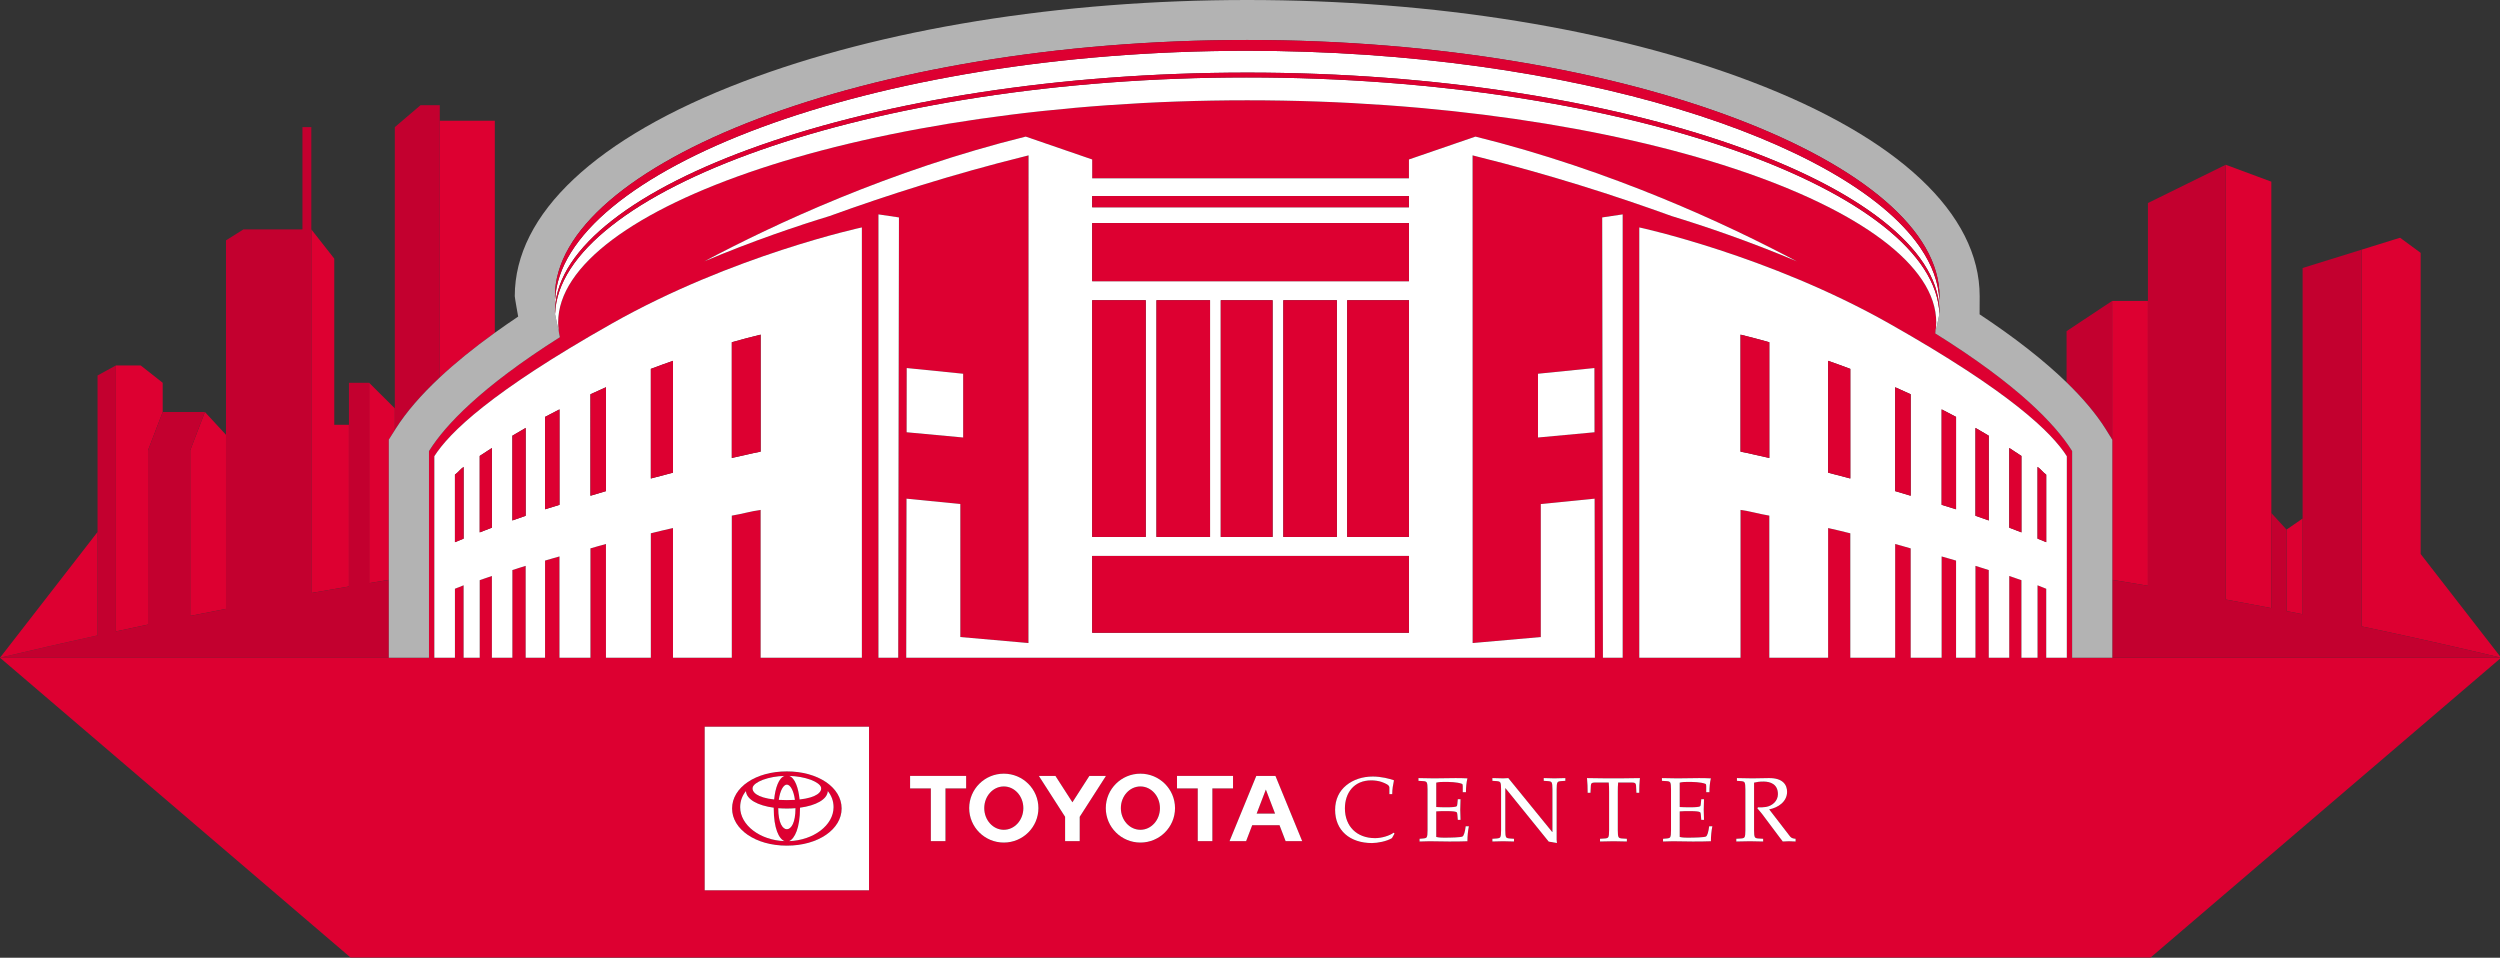 <?xml version="1.0" encoding="UTF-8" standalone="no"?>
<!-- Generator: Adobe Illustrator 20.0.0, SVG Export Plug-In . SVG Version: 6.00 Build 0)  -->

<svg
   xmlns:dc="http://purl.org/dc/elements/1.1/"
   xmlns:cc="http://creativecommons.org/ns#"
   xmlns:rdf="http://www.w3.org/1999/02/22-rdf-syntax-ns#"
   xmlns:svg="http://www.w3.org/2000/svg"
   xmlns="http://www.w3.org/2000/svg"
   xmlns:sodipodi="http://sodipodi.sourceforge.net/DTD/sodipodi-0.dtd"
   xmlns:inkscape="http://www.inkscape.org/namespaces/inkscape"
   version="1.1"
   id="Layer_1"
   x="0px"
   y="0px"
   viewBox="0 0 509 195"
   xml:space="preserve"
   sodipodi:docname="toyota center.svg"
   width="509"
   height="195"
   inkscape:version="0.92.5 (2060ec1f9f, 2020-04-08)"><rect x="0" y="0" width="509" height="195" fill="#333333" stroke="none"/><defs
   id="defs1117" /><sodipodi:namedview
   pagecolor="#ffffff"
   bordercolor="#666666"
   borderopacity="1"
   objecttolerance="10"
   gridtolerance="10"
   guidetolerance="10"
   inkscape:pageopacity="0"
   inkscape:pageshadow="2"
   inkscape:window-width="1920"
   inkscape:window-height="1017"
   id="namedview1115"
   showgrid="false"
   fit-margin-top="0"
   fit-margin-left="0"
   fit-margin-right="0"
   fit-margin-bottom="0"
   inkscape:zoom="2.3357778"
   inkscape:cx="308.2485"
   inkscape:cy="118.5805"
   inkscape:window-x="1912"
   inkscape:window-y="70"
   inkscape:window-maximized="1"
   inkscape:current-layer="Layer_1" />
<g
   id="g1112"
   transform="scale(0.826,0.822)">
	<path
   style="fill:none"
   d="m 473.121,61.02 c 0.083,0.136 0.182,0.271 0.263,0.407 -0.034,-0.057 -0.069,-0.114 -0.104,-0.171 -0.053,-0.079 -0.105,-0.158 -0.159,-0.236 z"
   id="path968"
   inkscape:connector-curvature="0" />
	<path
   style="fill:#c3002f"
   d="m 97.561,106.145 c 2.579,-4.077 6.208,-8.303 10.837,-12.656 V 29.906 26.061 h -4.749 l -6.332,5.428 v 69.654 5.391 z"
   id="path970"
   inkscape:connector-curvature="0" />
	<path
   style="fill:#dd0031"
   d="M 121.967,82.425 V 29.906 h -13.569 v 63.583 c 3.834,-3.604 8.359,-7.296 13.569,-11.064 z"
   id="path972"
   inkscape:connector-curvature="0" />
	<path
   style="fill:#dd0031"
   d="m 76.737,146.883 c 3.089,-0.55 6.18,-1.09 9.272,-1.618 V 105.214 H 82.391 V 64.055 l -5.654,-7.237 v 1.583 z"
   id="path974"
   inkscape:connector-curvature="0" />
	<path
   style="fill:#dd0031"
   d="m 95.838,143.625 v -34.736 l 1.479,-2.355 v -5.391 l -6.332,-6.332 v 49.623 c 1.617,-0.27 3.234,-0.545 4.853,-0.809 z"
   id="path976"
   inkscape:connector-curvature="0" />
	<path
   style="fill:#dd0031"
   d="m 46.886,152.556 c 2.938,-0.593 5.878,-1.175 8.82,-1.748 v -3.531 -39.576 l -5.201,-5.654 -3.618,9.498 v 41.011 z"
   id="path978"
   inkscape:connector-curvature="0" />
	<path
   style="fill:#dd0031"
   d="m 36.483,154.703 v -43.157 l 3.618,-9.498 v -7.237 l -5.428,-4.297 h -6.106 v 65.874 c 2.638,-0.572 5.277,-1.13 7.916,-1.685 z"
   id="path980"
   inkscape:connector-curvature="0" />
	<path
   style="fill:#c3002f"
   d="m 24.045,157.385 c -8.026,1.769 -16.042,3.605 -24.042,5.526 v 0 H 69.3 95.838 v -19.286 c -1.618,0.264 -3.235,0.538 -4.853,0.808 V 94.811 H 86.01 v 10.403 40.051 c -3.092,0.528 -6.183,1.068 -9.272,1.618 V 58.401 56.818 31.489 h -2.19 V 56.818 H 60.003 l -4.297,2.714 v 48.169 39.576 3.531 c -2.941,0.573 -5.881,1.154 -8.82,1.748 v -41.01 l 3.618,-9.498 H 40.102 l -3.618,9.498 v 43.157 c -2.639,0.555 -5.278,1.114 -7.915,1.685 V 90.514 l -4.523,2.488 v 38.766 15.509 10.108 z"
   id="path982"
   inkscape:connector-curvature="0" />
	<path
   style="fill:#dd0031"
   d="m 567.572,152.147 v -1.137 -22.578 l -3.967,2.742 v 20.189 c 1.322,0.261 2.645,0.519 3.967,0.784 z"
   id="path984"
   inkscape:connector-curvature="0" />
	<path
   style="fill:#dd0031"
   d="M 596.664,137.22 V 62.631 l -5.069,-3.747 -9.477,2.956 v 93.31 c 11.485,2.435 22.946,5.016 34.379,7.761 v 0 h -67.879 -27.955 -9.9 v -51.17 l -0.203,-0.329 c -3.911,-6.192 -12.941,-15.932 -33.542,-28.837 0.15,-0.903 0.245,-1.806 0.245,-2.715 0,-28.174 -76.039,-55.021 -169.837,-55.021 -93.799,0 -169.843,26.846 -169.843,55.021 0,1.224 0.136,2.448 0.426,3.652 l -0.013,0.013 c -19.554,12.437 -28.232,21.848 -32.051,27.886 l -0.206,0.329 v 51.17 H 95.839 69.3 0.003 v 0 c 8,-1.921 16.016,-3.757 24.042,-5.526 V 147.276 131.767 L 0,162.911 l 86.4,74.25 h 443.7 l 86.4,-74.25 z m -436.239,-5.123 v 30.815 h -11.063 v -28.166 c -1.255,0.36 -2.53,0.689 -3.824,1.087 v 27.079 h -7.63 v -25.086 c -1.171,0.372 -2.351,0.636 -3.557,1.029 v 24.057 h -4.779 v -22.753 c -1.084,0.381 -2.167,0.64 -3.276,1.039 v 21.715 h -5.048 v -20.246 c -0.987,0.368 -2.013,0.661 -3.003,1.039 v 19.207 h -3.969 v -17.94 c -0.702,0.29 -1.43,0.58 -2.139,0.856 v 17.084 h -5.079 V 113 c 3.706,-5.845 13.861,-15.866 43.711,-32.832 29.854,-16.975 61.674,-23.842 61.674,-23.842 0,0 0,77.811 0,106.585 H 187.49 V 126.3 c -2.227,0.288 -4.595,1.004 -7.108,1.417 v 35.194 h -14.497 v -32.12 c -1.772,0.393 -3.584,0.837 -5.46,1.306 z m 53.778,88.414 h -40.5 v -40.5 h 40.5 z m 7.197,-57.6 h -4.875 V 53.098 l 5.057,0.755 z m 15.309,-38.068 v 32.942 h -0.018 l 16.809,1.487 0.025,-120.791 -0.872,0.229 c -17.75,4.416 -34.146,9.696 -48.216,14.818 -7.686,2.354 -18.829,6.108 -30.831,11.208 17.128,-9.155 45.684,-22.548 79.218,-30.906 l 16.387,5.666 v 4.679 h 78.078 v -4.679 l 16.396,-5.666 c 33.528,8.358 62.077,21.751 79.209,30.906 -12.001,-5.1 -23.144,-8.854 -30.827,-11.208 -14.071,-5.122 -30.468,-10.402 -48.22,-14.818 l -0.872,-0.229 0.014,120.791 16.799,-1.487 v -32.942 l 13.269,-1.333 0.068,39.401 h -169.75 l 0.067,-39.401 z m -13.238,-17.776 0.022,-15.91 13.914,1.413 v 15.795 z M 399.974,53.098 v 109.813 h -4.869 L 394.923,53.853 Z m -6.942,53.969 -13.935,1.298 V 92.57 l 13.91,-1.413 z m -154.89,88.214 h -5.095 v 13.058 h -3.602 v -13.058 h -5.117 v -3.098 h 13.814 z m 9.283,13.414 c -4.713,0 -8.53,-3.819 -8.53,-8.532 0,-4.713 3.818,-8.534 8.53,-8.534 4.712,0 8.534,3.821 8.534,8.534 0,4.713 -3.821,8.532 -8.534,8.532 z m 18.71,-0.357 h -3.6 v -6.024 l -6.473,-10.131 h 4.089 l 4.185,6.536 4.181,-6.536 h 4.089 l -6.472,10.133 v 6.022 z m 14.964,0.357 c -4.714,0 -8.535,-3.819 -8.535,-8.532 0,-4.713 3.822,-8.534 8.535,-8.534 4.711,0 8.534,3.821 8.534,8.534 0,4.713 -3.823,8.532 -8.534,8.532 z m 17.736,-0.357 h -3.603 V 195.28 h -5.116 v -3.098 h 13.812 v 3.098 h -5.094 v 13.058 z m 18.052,0 -1.503,-3.943 h -6.727 l -1.502,3.943 h -4.088 l 6.594,-16.155 h 4.719 l 6.592,16.155 z m 26.215,-0.742 c -1.311,0.791 -3.548,1.219 -4.927,1.219 -5.425,0 -9.086,-3.097 -9.086,-8.227 0,-2.6 1.017,-4.656 2.757,-6.081 1.695,-1.4 4.001,-2.17 6.532,-2.17 2.102,0 4.136,0.544 5.221,0.928 -0.226,1.061 -0.429,2.26 -0.429,3.436 h -0.701 v -1.629 c 0,-0.632 -0.904,-1.016 -1.943,-1.4 -0.724,-0.249 -1.695,-0.384 -2.532,-0.384 -4.249,0 -6.487,3.097 -6.487,6.939 0,4.476 2.961,7.369 7.436,7.369 1.628,0 3.549,-0.588 4.588,-1.356 l 0.203,0.226 z m 18.603,0.768 c -0.994,0.023 -2.78,0.09 -4.453,0.067 -1.74,-0.021 -3.526,-0.067 -4.927,-0.067 -0.859,0 -1.605,0.046 -2.419,0.067 v -0.677 l 0.814,-0.068 c 0.543,-0.046 0.814,-0.112 0.949,-0.339 0.158,-0.249 0.203,-0.837 0.203,-1.695 v -10.15 c 0,-0.858 -0.045,-1.446 -0.203,-1.695 -0.135,-0.226 -0.407,-0.316 -0.949,-0.339 l -1.085,-0.068 v -0.679 c 1.243,0.023 2.531,0.068 3.82,0.068 1.967,0 4.046,-0.068 5.334,-0.067 1.017,0 2.034,0.021 2.916,0.067 -0.249,0.995 -0.362,2.282 -0.362,3.436 h -0.791 v -1.469 c 0,-0.293 -0.023,-0.542 -0.203,-0.611 -1.198,-0.453 -2.983,-0.474 -4.43,-0.474 -0.61,0 -1.266,0.021 -1.899,0.181 v 6.036 c 0.723,0.044 1.537,0.067 2.622,0.067 1.379,0 2.147,-0.09 2.396,-0.249 0.113,-0.089 0.158,-0.293 0.181,-0.588 l 0.113,-1.174 h 0.678 c -0.022,0.926 -0.068,1.784 -0.068,2.621 0,0.837 0.045,1.695 0.068,2.509 h -0.678 l -0.113,-1.333 c -0.022,-0.295 -0.068,-0.497 -0.181,-0.565 -0.249,-0.181 -1.017,-0.272 -2.396,-0.272 -1.085,0 -1.922,0 -2.622,0.068 v 6.328 c 0.633,0.158 1.288,0.181 1.899,0.181 1.853,0 4.159,-0.067 4.566,-0.293 0.339,-0.181 0.633,-1.175 0.791,-2.532 h 0.791 c -0.227,1.086 -0.362,2.487 -0.362,3.708 z m 24.139,-14.964 -0.994,0.068 c -0.542,0.044 -0.814,0.112 -0.95,0.339 -0.158,0.249 -0.203,0.837 -0.203,1.695 v 12.478 c 0,0.27 0.046,0.565 0.068,0.835 l -2.034,-0.361 -10.646,-13.222 h -0.045 v 10.42 c 0,0.858 0.045,1.446 0.203,1.695 0.136,0.226 0.407,0.293 0.949,0.339 l 0.994,0.068 v 0.677 c -0.995,-0.021 -1.808,-0.067 -2.712,-0.067 -0.814,0 -1.718,0.046 -2.622,0.067 v -0.677 l 0.994,-0.068 c 0.542,-0.046 0.814,-0.112 0.95,-0.339 0.158,-0.249 0.203,-0.837 0.203,-1.695 v -10.15 c 0,-0.858 -0.045,-1.446 -0.203,-1.695 -0.136,-0.226 -0.407,-0.295 -0.95,-0.339 l -0.994,-0.068 v -0.679 c 0.994,0.023 1.898,0.068 2.712,0.068 0.406,0 0.814,-0.046 1.22,-0.067 l 10.804,13.336 h 0.068 v -10.557 c 0,-0.858 -0.045,-1.446 -0.204,-1.695 -0.135,-0.226 -0.407,-0.295 -0.949,-0.339 l -0.995,-0.068 v -0.679 c 0.904,0.023 1.808,0.068 2.622,0.068 0.904,0 1.718,-0.046 2.712,-0.067 v 0.679 z m 18.218,2.962 h -0.701 l -0.09,-1.786 c -0.045,-0.542 -0.226,-0.746 -0.904,-0.746 h -3.503 c -0.068,0.677 -0.09,1.402 -0.09,2.26 v 9.562 c 0,0.858 0.045,1.446 0.203,1.695 0.136,0.226 0.407,0.316 0.95,0.339 l 1.085,0.068 v 0.677 c -1.175,-0.044 -2.237,-0.067 -3.277,-0.067 -1.107,0 -2.17,0.023 -3.345,0.067 v -0.677 l 1.085,-0.068 c 0.543,-0.023 0.814,-0.112 0.949,-0.339 0.158,-0.249 0.204,-0.837 0.204,-1.695 v -9.562 c 0,-0.858 -0.023,-1.583 -0.09,-2.26 h -3.504 c -0.678,0 -0.859,0.203 -0.904,0.746 l -0.09,1.786 h -0.701 c 0,-1.221 -0.045,-2.465 -0.158,-3.639 1.627,0 3.255,0.067 4.882,0.067 h 3.277 c 1.627,0 3.255,-0.067 4.882,-0.067 -0.115,1.174 -0.16,2.418 -0.16,3.639 z m 17.653,12.002 c -0.994,0.023 -2.78,0.09 -4.453,0.067 -1.74,-0.021 -3.526,-0.067 -4.927,-0.067 -0.859,0 -1.605,0.046 -2.418,0.067 v -0.677 l 0.814,-0.068 c 0.543,-0.046 0.814,-0.112 0.95,-0.339 0.158,-0.249 0.203,-0.837 0.203,-1.695 v -10.15 c 0,-0.858 -0.045,-1.446 -0.203,-1.695 -0.136,-0.226 -0.407,-0.316 -0.95,-0.339 l -1.085,-0.068 v -0.679 c 1.243,0.023 2.531,0.068 3.82,0.068 1.966,0 4.046,-0.068 5.334,-0.067 1.017,0 2.034,0.021 2.915,0.067 -0.249,0.995 -0.361,2.282 -0.361,3.436 h -0.791 v -1.469 c 0,-0.293 -0.022,-0.542 -0.204,-0.611 -1.198,-0.453 -2.983,-0.474 -4.43,-0.474 -0.611,0 -1.266,0.021 -1.899,0.181 v 6.036 c 0.723,0.044 1.537,0.067 2.622,0.067 1.379,0 2.147,-0.09 2.396,-0.249 0.113,-0.089 0.158,-0.293 0.181,-0.588 l 0.113,-1.174 h 0.678 c -0.022,0.926 -0.068,1.784 -0.068,2.621 0,0.837 0.045,1.695 0.068,2.509 h -0.678 l -0.113,-1.333 c -0.023,-0.295 -0.068,-0.497 -0.181,-0.565 -0.248,-0.181 -1.017,-0.272 -2.396,-0.272 -1.085,0 -1.921,0 -2.622,0.068 v 6.328 c 0.633,0.158 1.288,0.181 1.899,0.181 1.854,0 4.159,-0.067 4.566,-0.293 0.339,-0.181 0.633,-1.175 0.791,-2.532 h 0.791 c -0.226,1.086 -0.362,2.487 -0.362,3.708 z m 20.885,0.067 c -0.588,-0.021 -1.108,-0.067 -1.628,-0.067 -0.52,0 -1.017,0.046 -1.537,0.067 -0.294,-0.428 -0.633,-0.812 -0.927,-1.219 l -4.159,-5.583 c -0.362,-0.498 -0.791,-0.928 -1.175,-1.402 l 0.135,-0.272 c 0.61,0.046 1.311,0.023 1.989,-0.09 1.583,-0.272 2.939,-1.493 2.939,-3.165 0,-2.441 -1.808,-3.12 -3.572,-3.12 -1.017,0 -1.672,0.112 -2.305,0.272 v 11.799 c 0,0.858 0.045,1.446 0.204,1.695 0.135,0.226 0.406,0.316 0.949,0.339 l 1.085,0.068 v 0.677 c -1.176,-0.044 -2.238,-0.067 -3.277,-0.067 -1.108,0 -2.17,0.023 -3.345,0.067 v -0.677 l 1.085,-0.068 c 0.542,-0.023 0.814,-0.112 0.949,-0.339 0.158,-0.249 0.203,-0.837 0.203,-1.695 v -10.15 c 0,-0.858 -0.045,-1.446 -0.203,-1.695 -0.136,-0.226 -0.407,-0.295 -0.949,-0.339 l -0.927,-0.068 v -0.679 c 1.198,0.023 2.509,0.068 3.843,0.068 1.333,0 2.644,-0.046 3.955,-0.067 3.617,-0.068 4.566,1.762 4.566,3.39 0,2.463 -2.215,3.933 -4.408,4.362 l 5.131,6.691 c 0.339,0.453 0.836,0.542 1.379,0.588 z m 66.851,-45.52 h -5.079 v -17.084 c -0.714,-0.276 -1.447,-0.566 -2.141,-0.856 v 17.94 h -3.973 v -19.207 c -0.994,-0.378 -2.012,-0.671 -3.002,-1.039 v 20.246 h -5.049 v -21.715 c -1.113,-0.399 -2.197,-0.658 -3.279,-1.039 v 22.753 h -4.781 v -24.057 c -1.201,-0.393 -2.385,-0.657 -3.556,-1.029 v 25.086 h -7.625 v -27.079 c -1.293,-0.399 -2.566,-0.727 -3.829,-1.087 v 28.166 h -11.056 v -30.815 c -1.876,-0.469 -3.695,-0.912 -5.471,-1.305 v 32.12 h -14.493 v -35.194 c -2.5,-0.412 -4.876,-1.128 -7.096,-1.417 v 36.611 h -24.955 c 0,-28.774 0,-106.585 0,-106.585 0,0 31.817,6.867 61.668,23.842 29.855,16.966 40.005,26.987 43.716,32.832 v 49.912 z"
   id="path986"
   inkscape:connector-curvature="0" />
	<path
   style="fill:#c3002f"
   d="m 518.93,106.126 1.697,2.748 V 74.532 l -11.24,7.493 V 94.71 c 4.02,3.919 7.215,7.73 9.543,11.416 z"
   id="path988"
   inkscape:connector-curvature="0" />
	<path
   style="fill:#dd0031"
   d="m 520.662,108.93 v 34.695 c 2.928,0.477 5.855,0.967 8.781,1.464 V 74.532 h -8.816 v 34.341 z"
   id="path990"
   inkscape:connector-curvature="0" />
	<path
   style="fill:#dd0031"
   d="m 548.618,148.494 c 3.749,0.694 7.496,1.403 11.24,2.13 V 127.075 44.999 l -11.24,-4.188 v 73.963 z"
   id="path992"
   inkscape:connector-curvature="0" />
	<path
   style="fill:#c3002f"
   d="m 520.662,143.625 v 19.286 h 27.955 67.879 v 0 c -11.433,-2.745 -22.894,-5.326 -34.379,-7.761 v -93.31 0 l -14.546,4.537 v 62.055 22.578 1.137 c -1.322,-0.265 -2.645,-0.523 -3.967,-0.783 v -20.189 l -3.747,-4.1 v 23.549 c -3.744,-0.727 -7.491,-1.435 -11.24,-2.13 V 114.775 40.811 l -19.175,9.477 v 24.244 70.557 c -2.925,-0.496 -5.851,-0.986 -8.78,-1.464 z"
   id="path994"
   inkscape:connector-curvature="0" />
	<path
   style="fill:#b3b3b3"
   d="m 473.384,61.427 0.002,-0.009 c -0.036,-0.054 -0.069,-0.108 -0.106,-0.162 0.035,0.056 0.07,0.113 0.104,0.171 z"
   id="path996"
   inkscape:connector-curvature="0" />
	<path
   style="fill:#b3b3b3"
   d="m 97.561,106.145 -0.244,0.389 -1.479,2.355 v 34.736 19.286 h 9.9 v -51.17 l 0.206,-0.329 c 3.819,-6.038 12.497,-15.449 32.051,-27.886 l 0.013,-0.013 -1.193,-5.73 c -0.013,-0.206 -0.031,-0.405 -0.031,-0.605 0,-0.292 0.02,-0.584 0.034,-0.876 l 0.005,-2.019 c -0.008,-0.312 -0.039,-0.609 -0.039,-0.913 0,-32.506 76.4,-63.47 170.641,-63.47 94.241,0 170.641,30.964 170.641,63.47 0,0.304 -0.023,0.619 -0.041,0.923 l 0.011,2.124 c 0.011,0.254 0.03,0.507 0.03,0.761 0,0.2 -0.017,0.395 -0.023,0.591 l -1.026,4.806 c 20.601,12.906 29.631,22.645 33.542,28.837 l 0.203,0.329 v 51.17 h 9.9 V 143.625 108.93 l -0.035,-0.057 -1.697,-2.748 c -2.328,-3.685 -5.523,-7.497 -9.543,-11.416 -5.565,-5.425 -12.722,-11.057 -21.441,-16.858 0.01,-0.224 0.02,-4.034 0.02,-4.482 0,-20.399 -20.01,-39.283 -56.345,-53.172 C 397.549,7.173 353.442,0 307.426,0 261.41,0 217.303,7.173 183.23,20.198 146.895,34.087 126.884,52.971 126.884,73.37 c 0,0.37 0.838,5.033 0.838,5.033 0,0.004 -10e-4,0.007 -10e-4,0.011 -2.005,1.346 -3.918,2.683 -5.754,4.011 -5.21,3.768 -9.735,7.46 -13.569,11.065 -4.629,4.352 -8.258,8.578 -10.837,12.655 z"
   id="path998"
   inkscape:connector-curvature="0" />
	<polygon
   style="fill:#ffffff"
   points="379.097,108.366 393.032,107.067 393.007,91.158 379.097,92.57 "
   id="polygon1000" />
	<path
   style="fill:#ffffff"
   d="M 465.734,80.168 C 435.883,63.193 404.066,56.326 404.066,56.326 c 0,0 0,77.811 0,106.585 h 24.955 V 126.3 c 2.22,0.288 4.595,1.004 7.096,1.417 v 35.194 h 14.493 v -32.12 c 1.777,0.393 3.596,0.836 5.471,1.305 v 30.815 h 11.056 v -28.166 c 1.263,0.36 2.535,0.689 3.829,1.087 v 27.079 h 7.625 v -25.086 c 1.171,0.372 2.355,0.636 3.556,1.029 v 24.057 h 4.781 v -22.753 c 1.082,0.381 2.166,0.64 3.279,1.039 v 21.715 h 5.049 v -20.246 c 0.99,0.368 2.008,0.661 3.002,1.039 v 19.207 h 3.973 v -17.94 c 0.694,0.29 1.426,0.58 2.141,0.856 v 17.084 h 5.079 V 113 C 505.74,107.155 495.589,97.135 465.734,80.168 Z m -29.617,33.266 c -2.5,-0.522 -4.868,-1.154 -7.096,-1.566 V 82.89 c 2.267,0.549 4.64,1.185 7.096,1.878 z m 19.965,5.082 c -1.876,-0.49 -3.695,-0.986 -5.471,-1.442 V 89.371 c 1.798,0.625 3.631,1.3 5.471,1.997 z m 14.884,4.276 c -1.286,-0.387 -2.566,-0.78 -3.829,-1.15 V 95.914 c 1.272,0.557 2.553,1.145 3.829,1.742 z m 11.182,3.351 c -1.183,-0.387 -2.388,-0.724 -3.556,-1.101 v -23.646 c 1.189,0.611 2.373,1.23 3.556,1.864 z m 8.059,2.767 c -1.113,-0.374 -2.197,-0.786 -3.279,-1.158 v -21.764 c 1.082,0.636 2.184,1.268 3.279,1.93 z m 8.052,2.955 c -0.998,-0.364 -2.004,-0.808 -3.002,-1.168 v -19.741 c 1.011,0.641 2.008,1.312 3.002,1.977 z m 6.113,2.425 c -0.714,-0.273 -1.442,-0.61 -2.141,-0.872 v -17.774 c 0.909,0.64 1.228,1.263 2.141,1.93 z"
   id="path1002"
   inkscape:connector-curvature="0" />
	<path
   style="fill:#ffffff"
   d="m 223.376,162.911 h 169.75 l -0.068,-39.401 -13.269,1.333 v 32.942 l -16.799,1.487 -0.014,-120.791 0.872,0.229 c 17.753,4.416 34.149,9.696 48.22,14.818 7.684,2.354 18.827,6.108 30.827,11.208 C 425.763,55.581 397.214,42.188 363.686,33.83 l -16.396,5.666 v 4.679 H 269.212 V 39.496 L 252.825,33.83 c -33.534,8.358 -62.09,21.751 -79.218,30.906 12.002,-5.1 23.145,-8.854 30.831,-11.208 14.07,-5.122 30.466,-10.402 48.216,-14.818 l 0.872,-0.229 -0.025,120.791 -16.809,-1.487 h 0.018 V 124.843 L 223.444,123.51 Z M 347.291,132.992 H 332.062 V 74.363 h 15.229 z M 269.212,48.56 h 78.078 v 2.776 h -78.078 z m 0,6.692 h 78.078 v 14.396 h -78.078 z m 60.315,19.111 v 58.629 H 316.324 V 74.363 Z m -15.848,0 v 58.629 H 300.904 V 74.363 Z m -15.414,0 v 58.629 H 285.056 V 74.363 Z m -29.053,0 h 13.203 v 58.629 h -13.203 z m 0,63.343 h 78.078 v 19.023 h -78.078 z"
   id="path1004"
   inkscape:connector-curvature="0" />
	<polygon
   style="fill:#ffffff"
   points="216.525,162.911 221.4,162.911 221.582,53.853 216.525,53.098 "
   id="polygon1006" />
	<polygon
   style="fill:#ffffff"
   points="237.407,92.57 223.493,91.158 223.471,107.067 237.407,108.366 "
   id="polygon1008" />
	<path
   style="fill:#ffffff"
   d="m 307.425,17.982 c 93.452,0 169.346,28.39 170.611,58.435 l -0.011,-2.124 c -0.195,-4.349 -1.796,-8.665 -4.639,-12.875 l -0.002,0.009 c -0.081,-0.136 -0.18,-0.271 -0.263,-0.407 -18.308,-26.339 -85.547,-48.441 -165.696,-48.441 -93.352,0 -169.176,29.973 -170.601,61.704 l -0.005,2.019 c 1.454,-30.002 77.274,-58.32 170.606,-58.32 z"
   id="path1010"
   inkscape:connector-curvature="0" />
	<path
   style="fill:#ffffff"
   d="m 180.382,162.911 v -35.194 c 2.513,-0.412 4.881,-1.128 7.108,-1.417 v 36.611 h 24.953 c 0,-28.774 0,-106.585 0,-106.585 0,0 -31.82,6.867 -61.674,23.842 -29.85,16.966 -40.006,26.987 -43.711,32.832 v 49.911 h 5.079 v -17.084 c 0.71,-0.276 1.437,-0.566 2.139,-0.856 v 17.94 h 3.969 v -19.207 c 0.99,-0.378 2.016,-0.671 3.003,-1.039 v 20.246 h 5.048 v -21.715 c 1.109,-0.399 2.192,-0.658 3.276,-1.039 v 22.753 h 4.779 v -24.057 c 1.206,-0.393 2.385,-0.657 3.557,-1.029 v 25.086 h 7.63 v -27.079 c 1.293,-0.399 2.569,-0.727 3.824,-1.087 v 28.166 h 11.063 v -30.815 c 1.876,-0.469 3.688,-0.912 5.46,-1.305 v 32.12 h 14.497 z m 0,-78.143 c 2.465,-0.693 4.837,-1.329 7.108,-1.878 v 28.977 c -2.237,0.413 -4.604,1.045 -7.108,1.566 z m -66.106,48.65 c -0.702,0.262 -1.43,0.599 -2.139,0.872 v -16.716 c 0.907,-0.667 1.228,-1.29 2.139,-1.93 z m 6.972,-2.72 c -0.999,0.36 -2.008,0.804 -3.003,1.168 v -18.932 c 0.99,-0.666 1.99,-1.337 3.003,-1.977 z m 8.324,-2.946 c -1.088,0.371 -2.167,0.784 -3.276,1.158 v -20.992 c 1.1,-0.662 2.188,-1.294 3.276,-1.93 z m 8.335,-2.71 c -1.171,0.378 -2.364,0.715 -3.557,1.101 V 103.26 c 1.193,-0.634 2.376,-1.253 3.557,-1.864 z m 11.455,-3.4 c -1.255,0.37 -2.53,0.763 -3.824,1.15 V 97.656 c 1.28,-0.597 2.551,-1.185 3.824,-1.742 z m 11.063,-3.126 V 91.368 c 1.841,-0.697 3.666,-1.372 5.46,-1.997 v 27.703 c -1.772,0.455 -3.584,0.952 -5.46,1.442 z"
   id="path1012"
   inkscape:connector-curvature="0" />
	<polygon
   style="fill:#ffffff"
   points="399.974,162.911 399.974,53.098 394.924,53.853 395.105,162.911 "
   id="polygon1014" />
	<path
   style="fill:#ffffff"
   d="m 307.425,19.179 c -93.624,0 -169.618,28.486 -170.61,58.604 l 1.193,5.73 c -0.289,-1.205 -0.426,-2.428 -0.426,-3.652 0,-28.174 76.043,-55.021 169.843,-55.021 93.798,0 169.837,26.846 169.837,55.021 0,0.909 -0.095,1.812 -0.245,2.715 l 1.026,-4.806 C 477.027,47.665 401.045,19.179 307.425,19.179 Z"
   id="path1016"
   inkscape:connector-curvature="0" />
	<path
   style="fill:#dd0031"
   d="m 307.425,12.579 c 80.148,0 147.388,22.102 165.696,48.441 0.055,0.078 0.106,0.157 0.159,0.235 0.037,0.054 0.07,0.108 0.106,0.162 2.844,4.211 4.444,8.526 4.639,12.875 0.017,-0.304 0.041,-0.619 0.041,-0.923 0,-32.506 -76.399,-63.47 -170.641,-63.47 -94.241,0 -170.641,30.964 -170.641,63.47 0,0.304 0.031,0.601 0.039,0.913 1.426,-31.73 77.25,-61.703 170.602,-61.703 z"
   id="path1018"
   inkscape:connector-curvature="0" />
	<path
   style="fill:#dd0031"
   d="m 307.425,19.179 c 93.619,0 169.602,28.486 170.618,58.591 0.006,-0.196 0.023,-0.392 0.023,-0.591 0,-0.254 -0.019,-0.507 -0.03,-0.761 -1.265,-30.045 -77.158,-58.435 -170.611,-58.435 -93.332,0 -169.153,28.318 -170.606,58.32 -0.014,0.292 -0.034,0.584 -0.034,0.876 0,0.2 0.018,0.398 0.031,0.605 0.991,-30.119 76.985,-58.605 170.609,-58.605 z"
   id="path1020"
   inkscape:connector-curvature="0" />
	<path
   style="fill:#dd0031"
   d="m 429.022,111.868 c 2.228,0.413 4.595,1.045 7.096,1.566 V 84.768 c -2.456,-0.693 -4.829,-1.329 -7.096,-1.878 z"
   id="path1022"
   inkscape:connector-curvature="0" />
	<path
   style="fill:#dd0031"
   d="m 450.611,117.074 c 1.777,0.455 3.596,0.951 5.471,1.442 V 91.368 c -1.841,-0.697 -3.673,-1.372 -5.471,-1.997 z"
   id="path1024"
   inkscape:connector-curvature="0" />
	<path
   style="fill:#dd0031"
   d="m 467.138,121.642 c 1.263,0.37 2.543,0.763 3.829,1.15 V 97.656 c -1.276,-0.597 -2.556,-1.185 -3.829,-1.742 z"
   id="path1026"
   inkscape:connector-curvature="0" />
	<path
   style="fill:#dd0031"
   d="m 478.592,125.042 c 1.168,0.378 2.373,0.715 3.556,1.101 V 103.26 c -1.183,-0.634 -2.367,-1.253 -3.556,-1.864 z"
   id="path1028"
   inkscape:connector-curvature="0" />
	<path
   style="fill:#dd0031"
   d="m 486.928,127.752 c 1.082,0.371 2.166,0.784 3.279,1.158 v -20.992 c -1.095,-0.662 -2.197,-1.294 -3.279,-1.93 z"
   id="path1030"
   inkscape:connector-curvature="0" />
	<path
   style="fill:#dd0031"
   d="m 495.257,130.698 c 0.998,0.36 2.004,0.804 3.002,1.168 v -18.932 c -0.994,-0.666 -1.991,-1.337 -3.002,-1.977 z"
   id="path1032"
   inkscape:connector-curvature="0" />
	<path
   style="fill:#dd0031"
   d="m 502.231,115.644 v 17.774 c 0.699,0.262 1.426,0.599 2.141,0.872 v -16.716 c -0.913,-0.667 -1.232,-1.29 -2.141,-1.93 z"
   id="path1034"
   inkscape:connector-curvature="0" />
	<path
   style="fill:#dd0031"
   d="m 187.49,82.89 c -2.271,0.549 -4.643,1.185 -7.108,1.878 v 28.666 c 2.504,-0.522 4.872,-1.154 7.108,-1.566 z"
   id="path1036"
   inkscape:connector-curvature="0" />
	<path
   style="fill:#dd0031"
   d="m 165.885,89.371 c -1.794,0.625 -3.618,1.3 -5.46,1.997 v 27.148 c 1.876,-0.49 3.688,-0.986 5.46,-1.442 z"
   id="path1038"
   inkscape:connector-curvature="0" />
	<path
   style="fill:#dd0031"
   d="m 145.538,122.792 c 1.293,-0.387 2.569,-0.78 3.824,-1.15 V 95.914 c -1.272,0.557 -2.543,1.145 -3.824,1.742 z"
   id="path1040"
   inkscape:connector-curvature="0" />
	<path
   style="fill:#dd0031"
   d="m 134.351,126.143 c 1.193,-0.387 2.385,-0.724 3.557,-1.101 v -23.646 c -1.18,0.611 -2.364,1.23 -3.557,1.864 z"
   id="path1042"
   inkscape:connector-curvature="0" />
	<path
   style="fill:#dd0031"
   d="m 126.296,128.91 c 1.109,-0.374 2.188,-0.786 3.276,-1.158 v -21.764 c -1.088,0.636 -2.176,1.268 -3.276,1.93 z"
   id="path1044"
   inkscape:connector-curvature="0" />
	<path
   style="fill:#dd0031"
   d="m 118.245,131.865 c 0.995,-0.364 2.004,-0.808 3.003,-1.168 v -19.741 c -1.012,0.641 -2.013,1.312 -3.003,1.977 z"
   id="path1046"
   inkscape:connector-curvature="0" />
	<path
   style="fill:#dd0031"
   d="m 112.136,117.574 v 16.716 c 0.71,-0.273 1.437,-0.61 2.139,-0.872 v -17.774 c -0.911,0.64 -1.231,1.263 -2.139,1.93 z"
   id="path1048"
   inkscape:connector-curvature="0" />
	<rect
   x="300.904"
   y="74.363"
   style="fill:#dd0031"
   width="12.775"
   height="58.629"
   id="rect1050" />
	<rect
   x="316.323"
   y="74.363"
   style="fill:#dd0031"
   width="13.203"
   height="58.629"
   id="rect1052" />
	<rect
   x="269.212"
   y="55.252"
   style="fill:#dd0031"
   width="78.078"
   height="14.396"
   id="rect1054" />
	<rect
   x="269.212"
   y="48.56"
   style="fill:#dd0031"
   width="78.078"
   height="2.776"
   id="rect1056" />
	<rect
   x="332.062"
   y="74.363"
   style="fill:#dd0031"
   width="15.229"
   height="58.629"
   id="rect1058" />
	<rect
   x="269.212"
   y="74.363"
   style="fill:#dd0031"
   width="13.203"
   height="58.629"
   id="rect1060" />
	<rect
   x="269.212"
   y="137.706"
   style="fill:#dd0031"
   width="78.078"
   height="19.023"
   id="rect1062" />
	<rect
   x="285.056"
   y="74.363"
   style="fill:#dd0031"
   width="13.209"
   height="58.629"
   id="rect1064" />
	<ellipse
   style="fill:#dd0031"
   cx="247.426"
   cy="200.162"
   rx="4.817"
   ry="5.368"
   id="ellipse1066" />
	<polygon
   style="fill:#dd0031"
   points="314.291,201.525 312.022,195.566 309.75,201.525 "
   id="polygon1068" />
	<path
   style="fill:#dd0031"
   d="m 193.953,209.456 c 7.796,0 13.5,-4.116 13.5,-9.194 0,-5.251 -5.853,-9.194 -13.5,-9.194 -7.647,0 -13.5,3.944 -13.5,9.194 0,5.077 5.704,9.194 13.5,9.194 z m -2.125,-9.239 c 0,-0.013 0,-0.026 0,-0.038 0.683,0.058 1.393,0.088 2.125,0.088 0.732,0 1.443,-0.03 2.125,-0.088 0,0.013 0,0.025 0,0.038 0,3.657 -1.098,5.173 -2.125,5.173 -1.027,0 -2.125,-1.516 -2.125,-5.173 z m 12.214,-4.281 c 0.902,1.108 1.421,2.446 1.421,3.995 0,4.474 -4.92,8.201 -10.976,8.409 1.417,-0.566 2.702,-3.383 2.702,-8.122 0,-0.053 0,-0.107 -0.001,-0.16 3.96,-0.538 6.737,-2.069 6.854,-4.122 z m -4.216,-2.804 c 1.476,0.557 2.394,1.268 2.545,1.879 0.282,1.133 -1.039,2.55 -5.287,3.013 -0.283,-2.887 -1.139,-5.325 -2.558,-5.842 1.91,0.054 3.721,0.377 5.3,0.95 z m -3.881,4.988 c -0.613,0.038 -1.276,0.058 -1.993,0.058 -0.716,0 -1.379,-0.02 -1.991,-0.058 0.323,-2.392 1.18,-3.782 1.992,-3.782 0.813,0 1.669,1.391 1.992,3.782 z m -10.411,-3.109 c 0.151,-0.608 1.059,-1.315 2.523,-1.871 1.584,-0.578 3.404,-0.904 5.323,-0.958 -1.419,0.516 -2.275,2.955 -2.558,5.842 -4.249,-0.463 -5.569,-1.88 -5.288,-3.013 z m -1.669,0.925 c 0.117,2.053 2.894,3.584 6.854,4.121 0,0.053 -0.001,0.107 -0.001,0.16 0,4.953 1.27,7.579 2.677,8.121 -6.045,-0.217 -10.951,-3.94 -10.951,-8.408 0,-1.548 0.519,-2.886 1.421,-3.994 z"
   id="path1070"
   inkscape:connector-curvature="0" />
	<ellipse
   style="fill:#dd0031"
   cx="281.099"
   cy="200.162"
   rx="4.817"
   ry="5.368"
   id="ellipse1072" />
	<path
   style="fill:#ffffff"
   d="m 309.662,192.183 -6.594,16.155 h 4.088 l 1.502,-3.943 h 6.727 l 1.503,3.943 h 4.086 l -6.592,-16.155 z m 0.088,9.342 2.272,-5.958 2.268,5.958 z"
   id="path1074"
   inkscape:connector-curvature="0" />
	<path
   style="fill:#ffffff"
   d="m 281.099,191.629 c -4.714,0 -8.535,3.821 -8.535,8.534 0,4.713 3.822,8.532 8.535,8.532 4.711,0 8.534,-3.819 8.534,-8.532 0,-4.713 -3.823,-8.534 -8.534,-8.534 z m 0,13.901 c -2.663,0 -4.818,-2.402 -4.818,-5.367 0,-2.965 2.155,-5.368 4.818,-5.368 2.658,0 4.817,2.404 4.817,5.368 0,2.964 -2.158,5.367 -4.817,5.367 z"
   id="path1076"
   inkscape:connector-curvature="0" />
	<polygon
   style="fill:#ffffff"
   points="233.047,195.281 238.142,195.281 238.142,192.183 224.328,192.183 224.328,195.281 229.446,195.281 229.446,208.338 233.047,208.338 "
   id="polygon1078" />
	<path
   style="fill:#ffffff"
   d="m 247.425,191.629 c -4.713,0 -8.53,3.821 -8.53,8.534 0,4.713 3.818,8.532 8.53,8.532 4.712,0 8.534,-3.819 8.534,-8.532 0,-4.713 -3.821,-8.534 -8.534,-8.534 z m 0,13.901 c -2.658,0 -4.815,-2.402 -4.815,-5.367 0,-2.965 2.156,-5.368 4.815,-5.368 2.661,0 4.818,2.404 4.818,5.368 0.001,2.964 -2.156,5.367 -4.818,5.367 z"
   id="path1080"
   inkscape:connector-curvature="0" />
	<polygon
   style="fill:#ffffff"
   points="262.535,202.314 262.535,208.338 266.135,208.338 266.135,202.316 272.607,192.183 268.518,192.183 264.336,198.719 260.152,192.183 256.063,192.183 "
   id="polygon1082" />
	<polygon
   style="fill:#ffffff"
   points="295.232,208.338 298.835,208.338 298.835,195.281 303.928,195.281 303.928,192.183 290.116,192.183 290.116,195.281 295.232,195.281 "
   id="polygon1084" />
	<path
   style="fill:#ffffff"
   d="m 338.943,207.596 c -4.475,0 -7.436,-2.893 -7.436,-7.369 0,-3.842 2.238,-6.939 6.487,-6.939 0.836,0 1.808,0.135 2.532,0.384 1.04,0.384 1.943,0.768 1.943,1.4 v 1.629 h 0.701 c 0,-1.176 0.203,-2.374 0.429,-3.436 -1.085,-0.384 -3.119,-0.928 -5.221,-0.928 -2.532,0 -4.837,0.77 -6.532,2.17 -1.74,1.425 -2.757,3.481 -2.757,6.081 0,5.13 3.661,8.227 9.086,8.227 1.379,0 3.616,-0.428 4.927,-1.219 l 0.633,-1.13 -0.203,-0.226 c -1.04,0.768 -2.961,1.356 -4.589,1.356 z"
   id="path1086"
   inkscape:connector-curvature="0" />
	<path
   style="fill:#ffffff"
   d="m 360.484,207.189 c -0.407,0.226 -2.712,0.293 -4.566,0.293 -0.61,0 -1.266,-0.023 -1.899,-0.181 v -6.328 c 0.7,-0.068 1.537,-0.068 2.622,-0.068 1.379,0 2.147,0.091 2.396,0.272 0.113,0.068 0.158,0.27 0.181,0.565 l 0.113,1.333 h 0.678 c -0.022,-0.814 -0.068,-1.672 -0.068,-2.509 0,-0.837 0.045,-1.695 0.068,-2.621 h -0.678 l -0.113,1.174 c -0.022,0.295 -0.068,0.498 -0.181,0.588 -0.249,0.16 -1.017,0.249 -2.396,0.249 -1.085,0 -1.899,-0.023 -2.622,-0.067 v -6.036 c 0.633,-0.16 1.288,-0.181 1.899,-0.181 1.447,0 3.232,0.021 4.43,0.474 0.181,0.068 0.203,0.318 0.203,0.611 v 1.469 h 0.791 c 0,-1.153 0.113,-2.441 0.362,-3.436 -0.882,-0.046 -1.899,-0.067 -2.916,-0.067 -1.288,-0.002 -3.368,0.067 -5.334,0.067 -1.288,0 -2.576,-0.046 -3.82,-0.068 v 0.679 l 1.085,0.068 c 0.543,0.023 0.814,0.112 0.949,0.339 0.158,0.249 0.203,0.837 0.203,1.695 v 10.15 c 0,0.858 -0.045,1.446 -0.203,1.695 -0.135,0.226 -0.407,0.293 -0.949,0.339 l -0.814,0.068 v 0.677 c 0.814,-0.021 1.559,-0.067 2.419,-0.067 1.401,0 3.187,0.046 4.927,0.067 1.672,0.023 3.458,-0.044 4.453,-0.067 0,-1.221 0.135,-2.623 0.362,-3.707 h -0.791 c -0.158,1.355 -0.452,2.35 -0.791,2.531 z"
   id="path1088"
   inkscape:connector-curvature="0" />
	<path
   style="fill:#ffffff"
   d="m 380.51,192.721 v 0.679 l 0.995,0.068 c 0.542,0.044 0.814,0.112 0.949,0.339 0.158,0.249 0.204,0.837 0.204,1.695 v 10.557 h -0.068 l -10.804,-13.336 c -0.407,0.021 -0.814,0.067 -1.22,0.067 -0.814,0 -1.718,-0.046 -2.712,-0.068 v 0.679 l 0.994,0.068 c 0.542,0.044 0.814,0.112 0.95,0.339 0.158,0.249 0.203,0.837 0.203,1.695 v 10.15 c 0,0.858 -0.045,1.446 -0.203,1.695 -0.136,0.226 -0.407,0.293 -0.95,0.339 l -0.994,0.068 v 0.677 c 0.904,-0.021 1.808,-0.067 2.622,-0.067 0.904,0 1.718,0.046 2.712,0.067 v -0.677 l -0.994,-0.068 c -0.542,-0.046 -0.814,-0.112 -0.949,-0.339 -0.158,-0.249 -0.203,-0.837 -0.203,-1.695 v -10.42 h 0.045 l 10.646,13.222 2.034,0.361 c -0.022,-0.27 -0.068,-0.565 -0.068,-0.835 v -12.478 c 0,-0.858 0.046,-1.446 0.203,-1.695 0.136,-0.226 0.407,-0.295 0.95,-0.339 l 0.994,-0.068 v -0.677 c -0.994,0.021 -1.808,0.067 -2.712,0.067 -0.816,-0.001 -1.72,-0.047 -2.624,-0.07 z"
   id="path1090"
   inkscape:connector-curvature="0" />
	<path
   style="fill:#ffffff"
   d="m 396.061,192.79 c -1.628,0 -3.255,-0.067 -4.882,-0.067 0.113,1.174 0.158,2.418 0.158,3.639 h 0.701 l 0.09,-1.786 c 0.045,-0.542 0.226,-0.746 0.904,-0.746 h 3.504 c 0.068,0.677 0.09,1.402 0.09,2.26 v 9.562 c 0,0.858 -0.045,1.446 -0.204,1.695 -0.135,0.226 -0.406,0.316 -0.949,0.339 l -1.085,0.068 v 0.677 c 1.176,-0.044 2.238,-0.067 3.345,-0.067 1.04,0 2.102,0.023 3.277,0.067 v -0.677 l -1.085,-0.068 c -0.543,-0.023 -0.814,-0.112 -0.95,-0.339 -0.158,-0.249 -0.203,-0.837 -0.203,-1.695 v -9.562 c 0,-0.858 0.022,-1.583 0.09,-2.26 h 3.503 c 0.678,0 0.859,0.203 0.904,0.746 l 0.09,1.786 h 0.701 c 0,-1.221 0.045,-2.465 0.158,-3.639 -1.627,0 -3.255,0.067 -4.882,0.067 z"
   id="path1092"
   inkscape:connector-curvature="0" />
	<path
   style="fill:#ffffff"
   d="m 420.495,207.189 c -0.407,0.226 -2.712,0.293 -4.566,0.293 -0.611,0 -1.266,-0.023 -1.899,-0.181 v -6.328 c 0.701,-0.068 1.537,-0.068 2.622,-0.068 1.379,0 2.147,0.091 2.396,0.272 0.113,0.068 0.158,0.27 0.181,0.565 l 0.113,1.333 h 0.678 c -0.022,-0.814 -0.068,-1.672 -0.068,-2.509 0,-0.837 0.045,-1.695 0.068,-2.621 h -0.678 l -0.113,1.174 c -0.023,0.295 -0.068,0.498 -0.181,0.588 -0.248,0.16 -1.017,0.249 -2.396,0.249 -1.085,0 -1.899,-0.023 -2.622,-0.067 v -6.036 c 0.633,-0.16 1.288,-0.181 1.899,-0.181 1.447,0 3.232,0.021 4.43,0.474 0.181,0.068 0.204,0.318 0.204,0.611 v 1.469 h 0.791 c 0,-1.153 0.113,-2.441 0.361,-3.436 -0.881,-0.046 -1.898,-0.067 -2.915,-0.067 -1.289,-0.002 -3.368,0.067 -5.334,0.067 -1.289,0 -2.577,-0.046 -3.82,-0.068 v 0.679 l 1.085,0.068 c 0.543,0.023 0.814,0.112 0.95,0.339 0.158,0.249 0.203,0.837 0.203,1.695 v 10.15 c 0,0.858 -0.045,1.446 -0.203,1.695 -0.136,0.226 -0.407,0.293 -0.95,0.339 l -0.814,0.068 v 0.677 c 0.814,-0.021 1.56,-0.067 2.418,-0.067 1.401,0 3.187,0.046 4.927,0.067 1.673,0.023 3.458,-0.044 4.453,-0.067 0,-1.221 0.136,-2.623 0.362,-3.707 h -0.791 c -0.159,1.355 -0.452,2.35 -0.791,2.531 z"
   id="path1094"
   inkscape:connector-curvature="0" />
	<path
   style="fill:#ffffff"
   d="m 436.09,200.475 c 2.193,-0.428 4.408,-1.898 4.408,-4.362 0,-1.628 -0.949,-3.458 -4.566,-3.39 -1.311,0.021 -2.622,0.067 -3.955,0.067 -1.333,0 -2.644,-0.046 -3.843,-0.068 v 0.679 l 0.927,0.068 c 0.542,0.044 0.814,0.112 0.949,0.339 0.158,0.249 0.203,0.837 0.203,1.695 v 10.15 c 0,0.858 -0.045,1.446 -0.203,1.695 -0.136,0.226 -0.407,0.316 -0.949,0.339 l -1.085,0.068 v 0.677 c 1.175,-0.044 2.237,-0.067 3.345,-0.067 1.04,0 2.102,0.023 3.277,0.067 v -0.677 l -1.085,-0.068 c -0.542,-0.023 -0.813,-0.112 -0.949,-0.339 -0.158,-0.249 -0.204,-0.837 -0.204,-1.695 v -11.799 c 0.633,-0.16 1.288,-0.272 2.305,-0.272 1.763,0 3.572,0.679 3.572,3.12 0,1.672 -1.356,2.893 -2.939,3.165 -0.678,0.112 -1.379,0.135 -1.989,0.09 l -0.135,0.272 c 0.384,0.474 0.814,0.904 1.175,1.402 l 4.159,5.583 c 0.294,0.407 0.633,0.791 0.927,1.219 0.52,-0.021 1.017,-0.067 1.537,-0.067 0.52,0 1.04,0.046 1.628,0.067 v -0.677 c -0.543,-0.046 -1.04,-0.135 -1.379,-0.588 z"
   id="path1096"
   inkscape:connector-curvature="0" />
	<path
   style="fill:#ffffff"
   d="m 190.822,198.024 c 0.283,-2.887 1.139,-5.325 2.558,-5.842 -1.92,0.054 -3.739,0.38 -5.323,0.958 -1.463,0.556 -2.372,1.262 -2.523,1.871 -0.281,1.133 1.039,2.55 5.288,3.013 z"
   id="path1098"
   inkscape:connector-curvature="0" />
	<path
   style="fill:#ffffff"
   d="m 197.084,198.024 c 4.248,-0.463 5.568,-1.88 5.287,-3.013 -0.151,-0.611 -1.069,-1.322 -2.545,-1.879 -1.578,-0.573 -3.389,-0.896 -5.299,-0.95 1.418,0.517 2.274,2.955 2.557,5.842 z"
   id="path1100"
   inkscape:connector-curvature="0" />
	<path
   style="fill:#ffffff"
   d="m 191.961,198.12 c 0.612,0.038 1.275,0.058 1.991,0.058 0.717,0 1.38,-0.02 1.993,-0.058 -0.323,-2.391 -1.18,-3.782 -1.992,-3.782 -0.812,0 -1.669,1.391 -1.992,3.782 z"
   id="path1102"
   inkscape:connector-curvature="0" />
	<path
   style="fill:#ffffff"
   d="m 193.395,208.338 c -1.407,-0.542 -2.677,-3.168 -2.677,-8.121 0,-0.053 0,-0.107 0.001,-0.16 -3.96,-0.537 -6.737,-2.069 -6.854,-4.121 -0.902,1.108 -1.421,2.446 -1.421,3.995 0,4.467 4.906,8.19 10.951,8.407 z"
   id="path1104"
   inkscape:connector-curvature="0" />
	<path
   style="fill:#ffffff"
   d="m 197.189,200.217 c 0,4.739 -1.285,7.556 -2.702,8.122 6.056,-0.208 10.976,-3.935 10.976,-8.409 0,-1.548 -0.519,-2.887 -1.421,-3.995 -0.117,2.053 -2.894,3.584 -6.853,4.121 -0.001,0.054 0,0.108 0,0.161 z"
   id="path1106"
   inkscape:connector-curvature="0" />
	<path
   style="fill:#ffffff"
   d="m 196.079,200.217 c 0,-0.013 0,-0.026 0,-0.038 -0.682,0.058 -1.393,0.088 -2.125,0.088 -0.732,0 -1.443,-0.03 -2.125,-0.088 0,0.013 0,0.025 0,0.038 0,3.657 1.099,5.173 2.126,5.173 1.025,0 2.124,-1.516 2.124,-5.173 z"
   id="path1108"
   inkscape:connector-curvature="0" />
	<path
   style="fill:#ffffff"
   d="m 173.703,220.511 h 40.5 v -40.5 h -40.5 z m 20.25,-29.444 c 7.647,0 13.5,3.944 13.5,9.194 0,5.078 -5.704,9.194 -13.5,9.194 -7.796,0 -13.5,-4.116 -13.5,-9.194 0,-5.25 5.853,-9.194 13.5,-9.194 z"
   id="path1110"
   inkscape:connector-curvature="0" />
</g>
</svg>